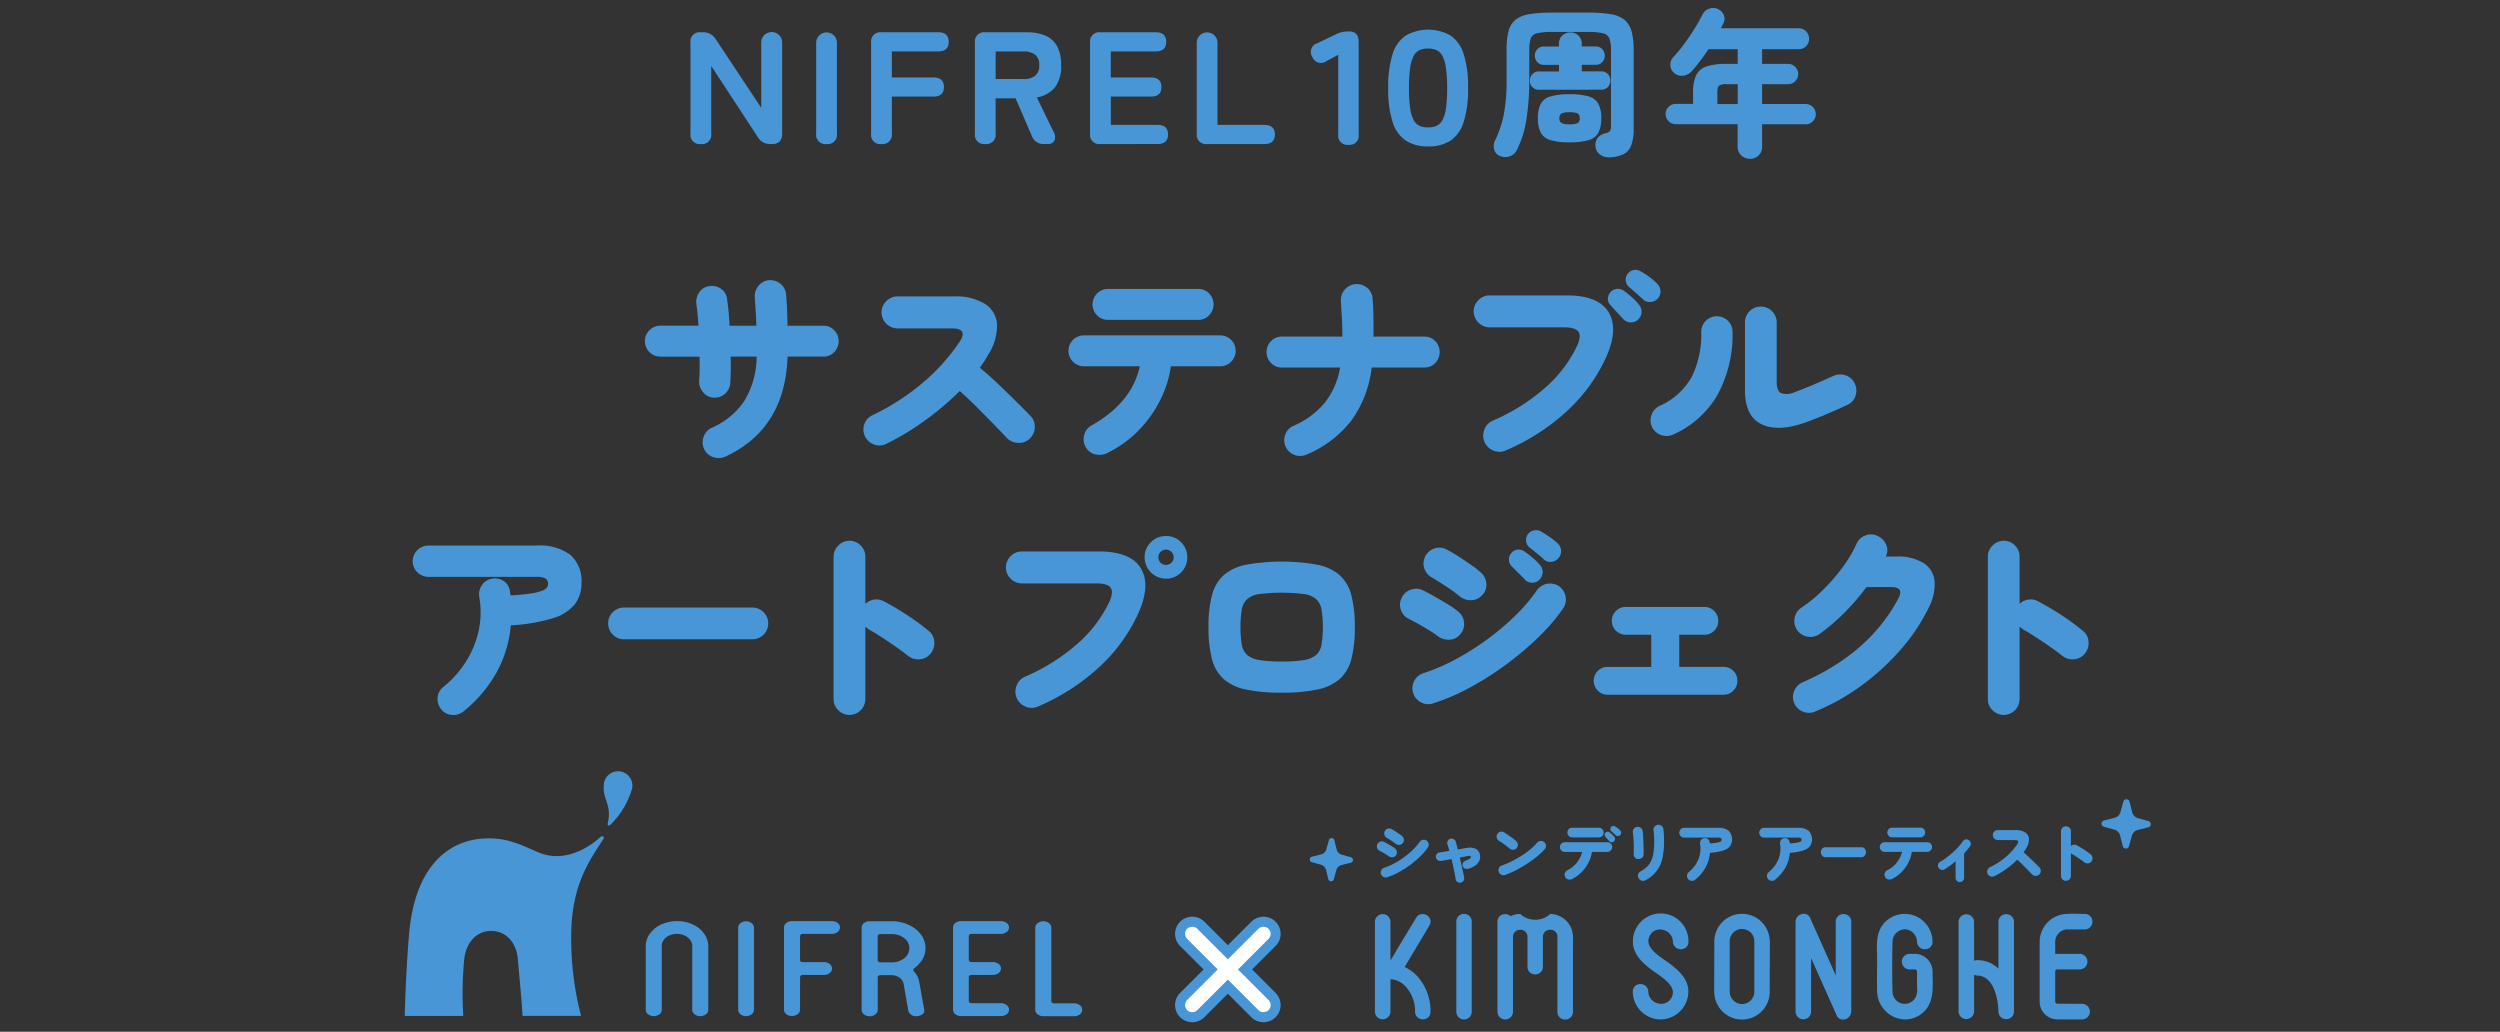 <svg xmlns="http://www.w3.org/2000/svg" xmlns:xlink="http://www.w3.org/1999/xlink" width="315" height="130" viewBox="0 0 315 130"><rect x="0" y="0" width="315" height="130" fill="#333333" stroke="none"/><defs><clipPath id="a"><rect width="315" height="130" transform="translate(30 967)" fill="#fff" stroke="#707070" stroke-width="1"/></clipPath></defs><g transform="translate(-30 -967)" clip-path="url(#a)"><g transform="translate(51 16.692)"><g transform="translate(30 1047.495)"><path d="M14.245,134.261c-.174-2.037-1.432-3.543-3.367-3.543s-3.15,1.581-3.378,3.5a45.159,45.159,0,0,0-.125,7.207H0s.115-5.574.572-10.584c.74-8.087,4.87-11.938,10.308-11.782,2.212.063,3.572.715,5.86,1.721,3.019,1.326,6.01-.169,7.961-1.929.209-.18.481.015.334.271-1.76,2.726-3.868,5.612-4.052,11.524a38.734,38.734,0,0,0,1.233,10.778H14.84c-.125-2.275-.42-5.13-.595-7.167" transform="translate(0 -110.608)" fill="#4896d5"/><path d="M71.684,103.3c.517-2.272-.629-2.942-.514-4.607A1.805,1.805,0,1,1,74.731,99a10.485,10.485,0,0,1-2.664,4.471c-.191.215-.479.246-.383-.172" transform="translate(-46.096 -96.797)" fill="#4896d5"/><path d="M86.206,160.333V152.29a2.535,2.535,0,0,1,.174-.921,2.762,2.762,0,0,1,.5-.826,3.611,3.611,0,0,1,1.735-1.141,4.8,4.8,0,0,1,1.536-.248,4.515,4.515,0,0,1,2.2.535,3.229,3.229,0,0,1,1.406,1.373,2.615,2.615,0,0,1,.329,1.228v8.042a.7.7,0,0,1-.3.563,1.113,1.113,0,0,1-.708.235,1.132,1.132,0,0,1-.713-.235.694.694,0,0,1-.3-.563V152.29a1.211,1.211,0,0,0-.329-.845,1.834,1.834,0,0,0-.838-.558,2.4,2.4,0,0,0-.748-.128,2.513,2.513,0,0,0-1.087.256,1.609,1.609,0,0,0-.7.686.827.827,0,0,0-.11.287,1.659,1.659,0,0,0-.03.3v8.042a.7.7,0,0,1-.294.563,1.207,1.207,0,0,1-1.431,0,.7.7,0,0,1-.3-.563" transform="translate(-55.841 -130.28)" fill="#4896d5"/><path d="M119.27,160.347V150a.7.7,0,0,1,.293-.563,1.158,1.158,0,0,1,1.4,0,.7.7,0,0,1,.293.563v10.347a.716.716,0,0,1-.293.578,1.159,1.159,0,0,1-1.4,0,.716.716,0,0,1-.293-.578" transform="translate(-77.258 -130.31)" fill="#4896d5"/><path d="M135.657,160.3V149.953a.7.7,0,0,1,.294-.563,1.09,1.09,0,0,1,.7-.236h5.066a1.092,1.092,0,0,1,.7.236.7.7,0,0,1,.294.563.712.712,0,0,1-.294.566,1.074,1.074,0,0,1-.7.24H138.03a.381.381,0,0,0-.254.08.259.259,0,0,0-.095.207v2.992q0,.28.348.28H140.7a1.109,1.109,0,0,1,.707.235.7.7,0,0,1,0,1.145,1.1,1.1,0,0,1-.707.24H138.03a.378.378,0,0,0-.254.08.266.266,0,0,0-.095.215V160.3a.705.705,0,0,1-.306.578,1.14,1.14,0,0,1-.716.235,1.1,1.1,0,0,1-.707-.235.713.713,0,0,1-.3-.578" transform="translate(-87.873 -130.28)" fill="#4896d5"/><path d="M163.428,160.347V150a.709.709,0,0,1,.3-.567,1.111,1.111,0,0,1,.718-.231h2.782a4.869,4.869,0,0,1,2.364.574,3.756,3.756,0,0,1,1.556,1.484,3.466,3.466,0,0,1,.244.654,2.669,2.669,0,0,1,.085.67,2.769,2.769,0,0,1-.736,1.891,2.926,2.926,0,0,1-.677.638.315.315,0,0,0-.12.2.21.21,0,0,0,.058.2,2.622,2.622,0,0,1,.685,1.326l.13.727q.073.415.154.866l.154.867.122.686.07.394a.588.588,0,0,1,.01.108.534.534,0,0,1-.2.4,1.159,1.159,0,0,1-.672.269.418.418,0,0,1-.14.016,1.137,1.137,0,0,1-.656-.195.82.82,0,0,1-.356-.507q0-.016-.069-.415t-.166-.952q-.1-.553-.193-1.111l-.161-.921a1.216,1.216,0,0,0-.527-.766,1.746,1.746,0,0,0-1.024-.311H165.82a.423.423,0,0,0-.263.08.258.258,0,0,0-.1.216v4.069a.714.714,0,0,1-.3.578,1.1,1.1,0,0,1-.707.235,1.129,1.129,0,0,1-.726-.235.714.714,0,0,1-.3-.578m2.024-6.263a.246.246,0,0,0,.1.2.408.408,0,0,0,.264.084h1.413a2.516,2.516,0,0,0,1.234-.3,1.819,1.819,0,0,0,.815-.782,1.865,1.865,0,0,0,.169-.7,1.6,1.6,0,0,0-.368-1,2.242,2.242,0,0,0-.975-.638,2.731,2.731,0,0,0-.875-.144h-1.413a.424.424,0,0,0-.264.08.25.25,0,0,0-.1.208Z" transform="translate(-105.862 -130.311)" fill="#4896d5"/><path d="M196.124,160.3V149.953a.7.7,0,0,1,.294-.563,1.091,1.091,0,0,1,.7-.236h5.067a1.092,1.092,0,0,1,.7.236.7.7,0,0,1,.294.563.709.709,0,0,1-.295.566,1.08,1.08,0,0,1-.7.24h-3.707a.425.425,0,0,0-.265.08.248.248,0,0,0-.105.207v2.992a.238.238,0,0,0,.105.2.44.44,0,0,0,.265.076h2.679a1.116,1.116,0,0,1,.71.235.7.7,0,0,1,0,1.145,1.1,1.1,0,0,1-.71.24h-2.679a.423.423,0,0,0-.265.08.255.255,0,0,0-.105.215v2.984a.244.244,0,0,0,.105.2.412.412,0,0,0,.265.084h3.707a1.08,1.08,0,0,1,.7.24.7.7,0,0,1,0,1.144,1.092,1.092,0,0,1-.7.235h-5.067a1.091,1.091,0,0,1-.7-.235.715.715,0,0,1-.294-.578" transform="translate(-127.041 -130.28)" fill="#4896d5"/><path d="M225.536,160.347V150a.692.692,0,0,1,.309-.563,1.151,1.151,0,0,1,.718-.235,1.088,1.088,0,0,1,.7.235.7.7,0,0,1,.294.563v9.262a.246.246,0,0,0,.1.2.407.407,0,0,0,.264.084h2.531a1.078,1.078,0,0,1,.7.24.7.7,0,0,1,0,1.145,1.091,1.091,0,0,1-.7.235h-3.9a1.152,1.152,0,0,1-.718-.235.7.7,0,0,1-.309-.578" transform="translate(-146.093 -130.31)" fill="#4896d5"/></g><g transform="translate(144.028 1051.016)"><path d="M340.661,120.731a3.685,3.685,0,0,0-.317-.215q-.2-.126-.427-.252t-.4-.216a.628.628,0,0,1,.085-1.154.606.606,0,0,1,.475.033q.187.089.459.244t.532.313a2.887,2.887,0,0,1,.4.28.613.613,0,0,1,.228.427.6.6,0,0,1-.146.459.559.559,0,0,1-.419.219.7.7,0,0,1-.467-.138m-.187,2.649a.586.586,0,0,1-.475-.04.618.618,0,0,1-.268-.845.609.609,0,0,1,.37-.309,7.546,7.546,0,0,0,1.255-.54,10.463,10.463,0,0,0,1.255-.793,10.052,10.052,0,0,0,1.113-.942,6.7,6.7,0,0,0,.837-.983.641.641,0,0,1,.869-.17.624.624,0,0,1,.264.4.6.6,0,0,1-.093.476,7.421,7.421,0,0,1-.967,1.129,12.483,12.483,0,0,1-1.284,1.085,12.028,12.028,0,0,1-1.438.914,8.306,8.306,0,0,1-1.438.617m1.04-4.225a2.909,2.909,0,0,0-.3-.236q-.2-.138-.415-.277t-.386-.235a.627.627,0,0,1,.15-1.146.614.614,0,0,1,.476.065q.186.1.447.264t.508.341a3.673,3.673,0,0,1,.386.3.628.628,0,0,1,.2.439.571.571,0,0,1-.175.447.588.588,0,0,1-.431.191.689.689,0,0,1-.455-.159" transform="translate(-330.719 -113.559)" fill="#4896d5"/><path d="M363.435,126.4a.567.567,0,0,1-.418-.081.476.476,0,0,1-.223-.349q-.041-.292-.122-.7t-.183-.882q-.1-.471-.215-.951-.431.081-.788.142t-.561.085a.535.535,0,0,1-.406-.1.511.511,0,0,1-.211-.358.516.516,0,0,1,.1-.4.534.534,0,0,1,.362-.207q.187-.024.512-.077L362,122.4c-.038-.157-.079-.306-.122-.447s-.084-.271-.122-.39a.5.5,0,0,1,.04-.422.518.518,0,0,1,.333-.26.526.526,0,0,1,.422.049.519.519,0,0,1,.26.333q.056.195.122.439l.138.52.614-.106q.288-.049.516-.081a1.807,1.807,0,0,1,1.1.1,1,1,0,0,1,.545.715,1.282,1.282,0,0,1-.037.707,1.411,1.411,0,0,1-.463.634,2.679,2.679,0,0,1-.963.463.6.6,0,0,1-.418-.02.506.506,0,0,1-.28-.3.517.517,0,0,1,.024-.41.551.551,0,0,1,.317-.28,2.464,2.464,0,0,0,.557-.256.246.246,0,0,0,.118-.231q-.024-.163-.26-.122l-.516.093q-.289.053-.614.118.114.471.219.947t.195.877q.09.4.138.687a.542.542,0,0,1-.085.414.519.519,0,0,1-.353.228" transform="translate(-344.409 -115.902)" fill="#4896d5"/><path d="M383.688,120.507q-.325-.268-.69-.541a7.13,7.13,0,0,0-.675-.451.59.59,0,0,1-.284-.386.614.614,0,0,1,.073-.467.6.6,0,0,1,.386-.293.565.565,0,0,1,.467.073q.244.155.524.345t.536.386q.256.195.435.349a.661.661,0,0,1,.236.414.581.581,0,0,1-.122.463.608.608,0,0,1-.418.24.575.575,0,0,1-.467-.134m-.577,3.307a.612.612,0,0,1-.483-.02.6.6,0,0,1-.329-.353.624.624,0,0,1,.02-.488.575.575,0,0,1,.354-.325,10.137,10.137,0,0,0,1.288-.553,14.322,14.322,0,0,0,1.26-.723,10.658,10.658,0,0,0,1.1-.8,6.439,6.439,0,0,0,.808-.8.574.574,0,0,1,.419-.223.631.631,0,0,1,.459.142.544.544,0,0,1,.231.415.636.636,0,0,1-.142.463,6.793,6.793,0,0,1-.9.877,13.964,13.964,0,0,1-1.239.914,16.337,16.337,0,0,1-1.418.837,11.774,11.774,0,0,1-1.426.638" transform="translate(-358.479 -114.278)" fill="#4896d5"/><path d="M406.2,123a.706.706,0,0,1-.476.061.578.578,0,0,1-.386-.28.62.62,0,0,1-.065-.479.6.6,0,0,1,.293-.382,3.559,3.559,0,0,0,1.9-2.332h-2.2a.609.609,0,0,1,0-1.219h5.371a.609.609,0,0,1,0,1.219h-1.942a4.257,4.257,0,0,1-.43,1.345,4.842,4.842,0,0,1-.857,1.191A4.461,4.461,0,0,1,406.2,123m.008-5.241a.574.574,0,0,1-.427-.179.619.619,0,0,1,0-.862.575.575,0,0,1,.427-.179h3.356a.585.585,0,0,1,.435.179.618.618,0,0,1,0,.862.584.584,0,0,1-.435.179Zm5.257.512a.4.4,0,0,1-.293.1.384.384,0,0,1-.292-.134q-.081-.089-.24-.272l-.272-.313a.315.315,0,0,1-.073-.24.393.393,0,0,1,.122-.264.4.4,0,0,1,.244-.1.358.358,0,0,1,.26.077,2.876,2.876,0,0,1,.309.26,2.716,2.716,0,0,1,.276.3.421.421,0,0,1,.1.293.435.435,0,0,1-.138.292m.211-.788q-.081-.089-.264-.252t-.305-.277a.387.387,0,0,1-.093-.236.379.379,0,0,1,.093-.276.361.361,0,0,1,.232-.126.391.391,0,0,1,.264.052,2.7,2.7,0,0,1,.333.228,2.78,2.78,0,0,1,.309.277.439.439,0,0,1,.122.284.429.429,0,0,1-.106.3.412.412,0,0,1-.585.024" transform="translate(-373.139 -112.956)" fill="#4896d5"/><path d="M431.413,120.227a.56.56,0,0,1-.418-.211.641.641,0,0,1-.134-.479c.01-.147.016-.33.016-.553s-.006-.46-.016-.715-.024-.5-.04-.748-.038-.458-.065-.642a.6.6,0,0,1,.138-.484.617.617,0,0,1,.422-.223.643.643,0,0,1,.455.138.6.6,0,0,1,.228.414q.024.236.049.617t.04.817q.016.435.024.837t-.008.678a.508.508,0,0,1-.219.414.7.7,0,0,1-.472.138m.935,2.673a.592.592,0,0,1-.483.053.612.612,0,0,1-.378-.305.634.634,0,0,1-.065-.483.566.566,0,0,1,.293-.37,3.782,3.782,0,0,0,.821-.593,2.494,2.494,0,0,0,.532-.764,3.9,3.9,0,0,0,.288-1.04,9.688,9.688,0,0,0,.09-1.414q0-.333-.024-.731t-.065-.65a.581.581,0,0,1,.138-.463.626.626,0,0,1,.882-.089.627.627,0,0,1,.231.422q.041.309.061.719t.02.792a10.012,10.012,0,0,1-.195,2.072,4,4,0,0,1-2.145,2.844" transform="translate(-390.044 -112.697)" fill="#4896d5"/><path d="M449.349,123.543a.617.617,0,0,1-.459.138.587.587,0,0,1-.418-.228.62.62,0,0,1-.138-.463.564.564,0,0,1,.227-.414,4.107,4.107,0,0,0,.87-.967,3.829,3.829,0,0,0,.512-1.211,3.439,3.439,0,0,0,.032-1.373.653.653,0,0,1,.106-.463.587.587,0,0,1,.39-.252.609.609,0,0,1,.471.093.544.544,0,0,1,.244.4c.005.027.009.054.012.081s.007.054.012.081q.5-.032.8-.077a2.065,2.065,0,0,0,.443-.105.414.414,0,0,0,.2-.13.259.259,0,0,0,.045-.142.248.248,0,0,0-.089-.2.622.622,0,0,0-.366-.073h-4.249a.623.623,0,0,1-.447-.179.608.608,0,0,1,0-.877.624.624,0,0,1,.447-.179h4.249a2.014,2.014,0,0,1,1.341.373,1.556,1.556,0,0,1,.167,1.942,1.752,1.752,0,0,1-.874.552,6.938,6.938,0,0,1-1.65.277,4.674,4.674,0,0,1-.581,1.893,5.258,5.258,0,0,1-1.288,1.5" transform="translate(-400.797 -113.405)" fill="#4896d5"/><path d="M477.952,123.543a.617.617,0,0,1-.459.138.587.587,0,0,1-.418-.228.623.623,0,0,1-.138-.463.566.566,0,0,1,.228-.414,4.106,4.106,0,0,0,.87-.967,3.826,3.826,0,0,0,.512-1.211,3.438,3.438,0,0,0,.032-1.373.653.653,0,0,1,.106-.463.586.586,0,0,1,.39-.252.609.609,0,0,1,.471.093.544.544,0,0,1,.244.4c.005.027.01.054.012.081s.007.054.012.081q.5-.032.8-.077a2.064,2.064,0,0,0,.443-.105.411.411,0,0,0,.195-.13.257.257,0,0,0,.045-.142.248.248,0,0,0-.09-.2.622.622,0,0,0-.366-.073h-4.249a.623.623,0,0,1-.447-.179.608.608,0,0,1,0-.877.624.624,0,0,1,.447-.179h4.249a2.014,2.014,0,0,1,1.341.373,1.556,1.556,0,0,1,.167,1.942,1.754,1.754,0,0,1-.874.552,6.938,6.938,0,0,1-1.65.277,4.674,4.674,0,0,1-.581,1.893,5.258,5.258,0,0,1-1.288,1.5" transform="translate(-419.324 -113.405)" fill="#4896d5"/><path d="M498.588,125.2a.511.511,0,0,1-.4-.187.673.673,0,0,1,0-.882.516.516,0,0,1,.4-.183h4.556a.518.518,0,0,1,.4.183.673.673,0,0,1,0,.882.513.513,0,0,1-.4.187Z" transform="translate(-433.622 -117.903)" fill="#4896d5"/><path d="M520.634,123.414a.7.7,0,0,1-.476.061.578.578,0,0,1-.386-.28.619.619,0,0,1-.065-.479.6.6,0,0,1,.293-.382A3.56,3.56,0,0,0,521.9,120h-2.2a.609.609,0,0,1,0-1.219h5.371a.609.609,0,0,1,0,1.219h-1.942a4.308,4.308,0,0,1-.427,1.345,4.746,4.746,0,0,1-.853,1.19,4.42,4.42,0,0,1-1.215.877m.016-5.241a.609.609,0,0,1,0-1.219h3.559a.574.574,0,0,1,.427.179.618.618,0,0,1,0,.862.574.574,0,0,1-.427.179Z" transform="translate(-447.267 -113.375)" fill="#4896d5"/><path d="M542.667,126.512a.522.522,0,0,1-.378-.155.5.5,0,0,1-.159-.373V123.9q-.341.285-.691.541t-.69.467a.544.544,0,0,1-.756-.187.536.536,0,0,1-.069-.422.479.479,0,0,1,.256-.333,7.17,7.17,0,0,0,.8-.528q.41-.309.8-.658a9.253,9.253,0,0,0,.715-.711,5.911,5.911,0,0,0,.545-.695.549.549,0,0,1,.357-.231.505.505,0,0,1,.414.093.549.549,0,0,1,.138.764q-.146.211-.337.439t-.41.463v3.08a.5.5,0,0,1-.158.373.521.521,0,0,1-.378.155" transform="translate(-460.753 -116.082)" fill="#4896d5"/><path d="M558.4,123.6a.593.593,0,0,1-.475.029.626.626,0,0,1-.069-1.158,9.121,9.121,0,0,0,2-1.292,7.792,7.792,0,0,0,1.43-1.592q.187-.276.1-.406t-.394-.13h-2.153a.638.638,0,0,1-.626-.626.61.61,0,0,1,.187-.447.6.6,0,0,1,.439-.187h2.218a2.189,2.189,0,0,1,1.239.3,1.03,1.03,0,0,1,.471.816,2.145,2.145,0,0,1-.354,1.194,2.8,2.8,0,0,1-.15.248l-.175.256q.366.3.731.65t.695.675q.329.325.565.569a.588.588,0,0,1,.175.443.627.627,0,0,1-.191.451.591.591,0,0,1-.447.175.646.646,0,0,1-.455-.183q-.22-.235-.532-.557t-.658-.666q-.345-.346-.678-.638a11.308,11.308,0,0,1-1.378,1.166,10.138,10.138,0,0,1-1.515.914" transform="translate(-472.145 -113.913)" fill="#4896d5"/><path d="M584.535,123.337a.607.607,0,0,1-.439-.183.6.6,0,0,1-.187-.443V117.1a.609.609,0,0,1,.187-.447.613.613,0,0,1,.882,0,.617.617,0,0,1,.183.447v1.853a.623.623,0,0,1,.349-.167.6.6,0,0,1,.382.069q.48.252.934.552a9.815,9.815,0,0,1,.829.609.583.583,0,0,1,.223.427.642.642,0,0,1-.142.467.594.594,0,0,1-.427.228.629.629,0,0,1-.467-.138q-.228-.179-.508-.374t-.548-.37q-.268-.174-.479-.288l-.07-.053-.077-.061v2.852a.624.624,0,0,1-.625.626" transform="translate(-489.254 -113.061)" fill="#4896d5"/><path d="M601.478,113a.406.406,0,0,1-.389-.309l-.329-1.321a1.045,1.045,0,0,0-.734-.755l-1.311-.365a.407.407,0,0,1,.01-.787l1.321-.329a1.047,1.047,0,0,0,.755-.734l.364-1.312a.407.407,0,0,1,.787.011l.328,1.321a1.045,1.045,0,0,0,.734.755l1.312.364a.407.407,0,0,1-.011.787l-1.321.328a1.045,1.045,0,0,0-.754.734l-.365,1.312a.406.406,0,0,1-.4.3" transform="translate(-498.652 -106.791)" fill="#4896d5"/><path d="M317.871,126.125a.356.356,0,0,1-.341-.272l-.288-1.159a.918.918,0,0,0-.644-.662l-1.15-.32a.357.357,0,0,1,.009-.691l1.159-.288a.92.92,0,0,0,.663-.644l.319-1.151a.357.357,0,0,1,.69.01l.288,1.159a.917.917,0,0,0,.644.662l1.151.32a.357.357,0,0,1-.009.69l-1.159.288a.917.917,0,0,0-.662.644l-.32,1.151a.356.356,0,0,1-.349.261" transform="translate(-315.186 -115.786)" fill="#4896d5"/></g><g transform="translate(152.239 1065.437)"><path d="M345.363,148.073a.9.9,0,0,0,.046-.926,1.037,1.037,0,0,0-.879-.531.927.927,0,0,0-.831.468c-.906,1.489-2.062,3.4-3.24,5.39v-4.9a.98.98,0,0,0-1.959,0v11.357a.98.98,0,0,0,1.959,0v-4.112a.943.943,0,0,0,.272.039h0a2.7,2.7,0,0,1,1.676.938,4.576,4.576,0,0,1,1.154,3.137.921.921,0,0,0,.467.823,1.035,1.035,0,0,0,.51.133,1.02,1.02,0,0,0,.523-.141.907.907,0,0,0,.442-.821,6.543,6.543,0,0,0-1.695-4.513,5.377,5.377,0,0,0-1.56-1.127c.483-.812.971-1.628,1.46-2.443.557-.928,1.113-1.857,1.656-2.774" transform="translate(-338.499 -146.577)" fill="#4896d5"/><path d="M368.592,146.578a.945.945,0,0,0-.971.958V158.91a.971.971,0,0,0,1.942,0V147.536a.945.945,0,0,0-.971-.958" transform="translate(-357.363 -146.552)" fill="#4896d5"/><path d="M388.977,146.589a2.8,2.8,0,0,1-3.774,0,2.788,2.788,0,0,0-1.223.273,1.025,1.025,0,0,0-.881-.233.93.93,0,0,0-.771.931v11.375a.98.98,0,0,0,1.959,0v-9.459a.873.873,0,0,1,.9-.893h.005a.882.882,0,0,1,.922.882v3.792a.918.918,0,0,0,.317.713,1.006,1.006,0,0,0,.654.232.937.937,0,0,0,.971-.945v-3.777a.886.886,0,0,1,.923-.9h.006a.87.87,0,0,1,.9.882v9.47a.931.931,0,0,0,.319.721,1.01,1.01,0,0,0,.66.237.95.95,0,0,0,.98-.958v-9.583a2.915,2.915,0,0,0-2.874-2.762" transform="translate(-366.889 -146.559)" fill="#4896d5"/><path d="M434.461,148.554a1.574,1.574,0,0,1,1.333,1.5.935.935,0,0,0,.486.824,1.054,1.054,0,0,0,1.036-.017.91.91,0,0,0,.435-.824,3.5,3.5,0,0,0-7-.086c-.054,1.72,1.31,2.917,2.793,3.955l.176.123c1.3.9,2.421,1.8,1.964,2.918a1.451,1.451,0,0,1-1.668.9,1.567,1.567,0,0,1-1.324-1.5.97.97,0,0,0-1.015-.95.926.926,0,0,0-.944.968,3.534,3.534,0,0,0,3.508,3.483h.032a3.529,3.529,0,0,0,3.463-3.413c.054-1.7-1.31-2.9-2.793-3.938l-.176-.122c-1.3-.9-2.421-1.8-1.964-2.92a1.444,1.444,0,0,1,1.659-.911" transform="translate(-398.243 -146.528)" fill="#4896d5"/><path d="M466.852,149.911a3.491,3.491,0,0,0-6.978.007l-.021,6.445a.417.417,0,0,0,.02.125,3.492,3.492,0,0,0,6.98,0l.02-6.438-.012-.118Zm-3.489,8a1.575,1.575,0,0,1-1.551-1.551v-6.3a1.551,1.551,0,1,1,3.1-.006v6.3a1.578,1.578,0,0,1-1.551,1.563" transform="translate(-417.107 -146.528)" fill="#4896d5"/><path d="M495.014,146.572a.95.95,0,0,0-.98.958V154.3l-.962-2.159c-.545-1.222-1.09-2.445-1.657-3.714-.2-.447-.4-.9-.6-1.363a.862.862,0,0,0-1.008-.5,1.022,1.022,0,0,0-.835.964v11.357a.98.98,0,0,0,1.959,0v-6.767l.962,2.159q.817,1.833,1.638,3.671l.617,1.388a.855.855,0,0,0,.8.532,1.048,1.048,0,0,0,1.041-.982V147.531a.95.95,0,0,0-.98-.958" transform="translate(-435.97 -146.53)" fill="#4896d5"/><path d="M525.089,153.843a2.243,2.243,0,0,0-2.241-2.241h-.618a.98.98,0,1,0,0,1.959h.618a.278.278,0,0,1,.281.281v1.527c0,.121,0,.247.008.374a2.879,2.879,0,0,1-.12,1.195,1.553,1.553,0,0,1-1.9.892,1.573,1.573,0,0,1-1.075-1.491c-.051-2.072-.051-4.173,0-6.24a1.6,1.6,0,0,1,1.311-1.568,1.494,1.494,0,0,1,1.191.337,1.647,1.647,0,0,1,.584,1.216.974.974,0,0,0,1.038.936.918.918,0,0,0,.92-.961,3.553,3.553,0,0,0-2.176-3.234,3.517,3.517,0,0,0-3.856.823c-1.031,1.1-1,2.542-.964,3.818.005.222.011.443.011.661,0,.469,0,.936-.007,1.4-.007.918-.015,1.867.008,2.809a3.63,3.63,0,0,0,1.951,3.129,3.4,3.4,0,0,0,1.585.4,3.349,3.349,0,0,0,1.848-.561c1.7-1.115,1.656-3.018,1.614-4.7-.006-.258-.013-.514-.013-.763" transform="translate(-454.825 -146.546)" fill="#4896d5"/><path d="M553.27,146.675a.95.95,0,0,0-.98.958v5.9a3.786,3.786,0,0,0-2.624-1.071.974.974,0,0,0-.443.091v-4.919a.98.98,0,0,0-1.959,0v11.306a.98.98,0,0,0,1.959,0v-4.633a.965.965,0,0,0,.428.1h0c2.015.045,2.607,2.874,2.639,4.54a.953.953,0,0,0,.988.95.943.943,0,0,0,.971-.954V147.633a.95.95,0,0,0-.98-.958" transform="translate(-473.729 -146.615)" fill="#4896d5"/><path d="M579.917,148.477h2.059a.936.936,0,0,0,.72-.315,1,1,0,0,0,.238-.656.945.945,0,0,0-.958-.971c-.266,0-.533-.007-.8-.015a14.792,14.792,0,0,0-1.648.016,3.53,3.53,0,0,0-3.241,3.492v7.549a2.234,2.234,0,0,0,2.223,2.241h3.157a.98.98,0,0,0,0-1.959l-3.139-.017a.267.267,0,0,1-.281-.264V153.8a.269.269,0,0,1,.281-.281h2.831a.98.98,0,0,0,0-1.959h-2.831a2.467,2.467,0,0,0-.282.016v-1.539a1.581,1.581,0,0,1,1.671-1.562" transform="translate(-492.529 -146.505)" fill="#4896d5"/></g><g transform="translate(127.06 1065.811)"><path d="M284.923,149.806a1.532,1.532,0,0,0-2.167,0l-3.4,3.4-3.4-3.4a1.533,1.533,0,1,0-2.168,2.167l3.4,3.4-3.4,3.4a1.533,1.533,0,1,0,2.168,2.167l3.4-3.4,3.4,3.4a1.532,1.532,0,1,0,2.167-2.167l-3.4-3.4,3.4-3.4a1.532,1.532,0,0,0,0-2.167" transform="translate(-272.704 -148.726)" fill="#fff"/><path d="M282.68,160.866a2.149,2.149,0,0,1-1.53-.634l-2.956-2.956-2.956,2.956a2.163,2.163,0,1,1-3.06-3.059l2.957-2.956-2.957-2.957a2.163,2.163,0,1,1,3.06-3.059l2.956,2.956,2.956-2.956a2.163,2.163,0,1,1,3.059,3.059l-2.956,2.956,2.956,2.956a2.163,2.163,0,0,1-1.529,3.693m-4.486-5.374,3.848,3.848a.923.923,0,0,0,1.275,0,.9.9,0,0,0,0-1.275l-3.848-3.849,3.848-3.849a.9.9,0,0,0,0-1.275h0a.922.922,0,0,0-1.275,0l-3.849,3.848-3.848-3.848a.923.923,0,0,0-1.276,0,.9.9,0,0,0,0,1.275l3.849,3.849-3.849,3.849a.9.9,0,0,0,0,1.275.923.923,0,0,0,1.276,0Z" transform="translate(-271.544 -147.567)" fill="#4896d5"/></g></g><g transform="translate(33.668 968)"><path d="M164.279,20.08a1.165,1.165,0,0,1-1.308-1.328V7.322a1.165,1.165,0,0,1,1.308-1.328h.282a1.824,1.824,0,0,1,1.59.865l5.735,8.653V7.322a1.318,1.318,0,1,1,2.635,0v11.43q0,1.328-1.247,1.328h-.221a1.762,1.762,0,0,1-1.59-.865l-5.876-8.975v8.512a1.165,1.165,0,0,1-1.308,1.328" transform="translate(-79.639 -2.929)" fill="#4896d5"/><path d="M195.25,20.08a1.165,1.165,0,0,1-1.308-1.328V7.322a1.308,1.308,0,1,1,2.616,0v11.43a1.165,1.165,0,0,1-1.308,1.328" transform="translate(-94.773 -2.929)" fill="#4896d5"/><path d="M208.787,20.08a1.165,1.165,0,0,1-1.308-1.328V7.322a1.174,1.174,0,0,1,1.328-1.328h7.123q1.328,0,1.328,1.208T215.93,8.409h-5.835v3.28h5.232q1.328,0,1.328,1.207T215.327,14.1h-5.232v4.649a1.165,1.165,0,0,1-1.308,1.328" transform="translate(-101.388 -2.929)" fill="#4896d5"/><path d="M234.367,20.081a1.165,1.165,0,0,1-1.308-1.328V7.323a1.174,1.174,0,0,1,1.328-1.328h5.192a6.019,6.019,0,0,1,2.3.4,3.062,3.062,0,0,1,1.509,1.307,4.793,4.793,0,0,1,.533,2.435,4.294,4.294,0,0,1-.815,2.848,3.715,3.715,0,0,1-2.244,1.217l2.092,4.306a1.276,1.276,0,0,1,.131,1.127.87.87,0,0,1-.875.443h-.423a1.566,1.566,0,0,1-1.549-1.006l-2.052-4.749h-2.515v4.427a1.165,1.165,0,0,1-1.308,1.328m1.308-8.19h3.542a2.286,2.286,0,0,0,1.429-.4,1.6,1.6,0,0,0,.523-1.348,1.574,1.574,0,0,0-.523-1.328,2.292,2.292,0,0,0-1.429-.4h-3.542Z" transform="translate(-113.889 -2.93)" fill="#4896d5"/><path d="M262.76,20.08a1.174,1.174,0,0,1-1.328-1.328V7.322a1.174,1.174,0,0,1,1.328-1.328H269.7q1.328,0,1.328,1.208T269.7,8.409h-5.654v3.28h5.05q1.329,0,1.328,1.207T269.1,14.1h-5.05v3.561h5.876q1.328,0,1.328,1.208t-1.328,1.207Z" transform="translate(-127.754 -2.929)" fill="#4896d5"/><path d="M289.049,20.08a1.174,1.174,0,0,1-1.328-1.328V7.322a1.308,1.308,0,1,1,2.616,0V17.665h5.9q1.328,0,1.328,1.208t-1.328,1.207Z" transform="translate(-140.6 -2.929)" fill="#4896d5"/><path d="M320.578,20.085a1.156,1.156,0,0,1-1.287-1.328V8.736l-1.489.8a1.146,1.146,0,0,1-1.771-.523,1.136,1.136,0,0,1,.624-1.731l2.354-1.126a3.192,3.192,0,0,1,.815-.292,4.5,4.5,0,0,1,.835-.071q1.207,0,1.207,1.328V18.757a1.156,1.156,0,0,1-1.288,1.328" transform="translate(-154.341 -2.833)" fill="#4896d5"/><path d="M339.935,20.074a5.087,5.087,0,0,1-2.777-.714,4.309,4.309,0,0,1-1.691-2.334,13.414,13.414,0,0,1-.563-4.3,13.479,13.479,0,0,1,.563-4.326,4.308,4.308,0,0,1,1.691-2.324,5.774,5.774,0,0,1,5.564,0A4.327,4.327,0,0,1,344.4,8.4a13.465,13.465,0,0,1,.563,4.326,13.4,13.4,0,0,1-.563,4.3,4.328,4.328,0,0,1-1.68,2.334,5.079,5.079,0,0,1-2.787.714m0-2.395a2.637,2.637,0,0,0,1.036-.191,1.6,1.6,0,0,0,.755-.714,4.415,4.415,0,0,0,.453-1.5,17.285,17.285,0,0,0,.151-2.546,17.485,17.485,0,0,0-.151-2.555,4.554,4.554,0,0,0-.453-1.52,1.6,1.6,0,0,0-.755-.725,2.646,2.646,0,0,0-1.036-.191,2.7,2.7,0,0,0-1.056.191,1.6,1.6,0,0,0-.755.725,4.568,4.568,0,0,0-.452,1.52,17.474,17.474,0,0,0-.151,2.555,17.274,17.274,0,0,0,.151,2.546,4.429,4.429,0,0,0,.452,1.5,1.6,1.6,0,0,0,.755.714,2.694,2.694,0,0,0,1.056.191" transform="translate(-163.657 -2.622)" fill="#4896d5"/><path d="M375.551,19.385a1.9,1.9,0,0,1-1.247-.332,1.363,1.363,0,0,1-.584-1.036,1.438,1.438,0,0,1,.3-1.117,1.794,1.794,0,0,1,.986-.553.957.957,0,0,0,.533-.272,1.2,1.2,0,0,0,.13-.674V5.984a4.664,4.664,0,0,0-.191-1.549,1.113,1.113,0,0,0-.8-.674,7.733,7.733,0,0,0-1.9-.171h-4.548a7.723,7.723,0,0,0-1.9.171,1.054,1.054,0,0,0-.785.674,5.176,5.176,0,0,0-.171,1.549v3.8a30.958,30.958,0,0,1-.353,4.759,12.909,12.909,0,0,1-1.237,3.974,1.515,1.515,0,0,1-.926.755,1.619,1.619,0,0,1-1.167-.051,1.177,1.177,0,0,1-.734-.8,1.519,1.519,0,0,1,.091-1.126A13.074,13.074,0,0,0,362.159,14a21.85,21.85,0,0,0,.352-4.215V5.943a9.976,9.976,0,0,1,.242-2.425,2.673,2.673,0,0,1,.865-1.449,3.752,3.752,0,0,1,1.741-.715,16.912,16.912,0,0,1,2.887-.2h4.527a16.954,16.954,0,0,1,2.878.2,3.646,3.646,0,0,1,1.751.735,2.845,2.845,0,0,1,.875,1.469,9.589,9.589,0,0,1,.252,2.425v9.759a5.814,5.814,0,0,1-.322,2.163,2.017,2.017,0,0,1-.986,1.1,4.436,4.436,0,0,1-1.671.382m-8.935-8.512a1.1,1.1,0,0,1-.855-.343,1.179,1.179,0,0,1-.312-.825,1.156,1.156,0,0,1,.312-.8,1.1,1.1,0,0,1,.855-.342h2.5V7.734H367.24a1.1,1.1,0,0,1-.855-.343,1.153,1.153,0,0,1-.312-.8,1.181,1.181,0,0,1,.312-.825,1.1,1.1,0,0,1,.855-.342h1.871V5.1a1.369,1.369,0,0,1,.423-1.056,1.451,1.451,0,0,1,1.026-.393,1.425,1.425,0,0,1,1.006.393,1.369,1.369,0,0,1,.423,1.056V5.42h1.73a1.1,1.1,0,0,1,.855.342,1.181,1.181,0,0,1,.312.825,1.153,1.153,0,0,1-.312.8,1.1,1.1,0,0,1-.855.343h-1.73v.825h2.434a1.1,1.1,0,0,1,.855.342,1.158,1.158,0,0,1,.312.8,1.181,1.181,0,0,1-.312.825,1.1,1.1,0,0,1-.855.343Zm3.844,6.62a8.44,8.44,0,0,1-2.4-.272,2.008,2.008,0,0,1-1.237-.936,3.8,3.8,0,0,1-.362-1.811,3.851,3.851,0,0,1,.362-1.831,2,2,0,0,1,1.237-.936,8.44,8.44,0,0,1,2.4-.272,8.329,8.329,0,0,1,2.395.272,2,2,0,0,1,1.227.936,3.851,3.851,0,0,1,.363,1.831,3.8,3.8,0,0,1-.363,1.811,2.006,2.006,0,0,1-1.227.936,8.329,8.329,0,0,1-2.395.272m0-2.274a2.247,2.247,0,0,0,1.016-.151.636.636,0,0,0,.252-.594.659.659,0,0,0-.252-.614,2.247,2.247,0,0,0-1.016-.151,2.319,2.319,0,0,0-1.026.151.648.648,0,0,0-.262.614.626.626,0,0,0,.262.594,2.319,2.319,0,0,0,1.026.151" transform="translate(-176.353 -0.564)" fill="#4896d5"/><path d="M413.887,19a1.548,1.548,0,0,1-1.1-.423,1.467,1.467,0,0,1-.453-1.126v-2.8h-7.788a1.3,1.3,0,0,1-1.288-1.288,1.206,1.206,0,0,1,.382-.9,1.255,1.255,0,0,1,.906-.372h2.173V10.651A5.1,5.1,0,0,1,407.1,8.5a2.165,2.165,0,0,1,1.288-1.117,7.828,7.828,0,0,1,2.566-.332h1.388V5.2h-3.683q-.5.765-1.046,1.479t-1.067,1.3a1.711,1.711,0,0,1-1.076.563,1.387,1.387,0,0,1-1.137-.362,1.309,1.309,0,0,1-.483-.976,1.454,1.454,0,0,1,.422-1.056,17.03,17.03,0,0,0,1.379-1.68q.694-.956,1.3-1.932t.966-1.72a1.423,1.423,0,0,1,.855-.725,1.351,1.351,0,0,1,1.1.061,1.438,1.438,0,0,1,.725.764,1.2,1.2,0,0,1-.06,1.026,3.206,3.206,0,0,0-.151.3c-.047.107-.1.214-.151.322h9.8a1.244,1.244,0,0,1,.926.393,1.3,1.3,0,0,1,.382.936A1.306,1.306,0,0,1,420.025,5.2h-4.608V7.05h3.28a1.206,1.206,0,0,1,.9.382,1.255,1.255,0,0,1,.372.906A1.271,1.271,0,0,1,418.7,9.605h-3.28v2.5h5.494a1.272,1.272,0,0,1,1.268,1.268,1.253,1.253,0,0,1-.373.906,1.2,1.2,0,0,1-.895.382h-5.494v2.8a1.484,1.484,0,0,1-.443,1.126,1.512,1.512,0,0,1-1.087.423m-4.1-6.9h2.556v-2.5H410.95a1.641,1.641,0,0,0-.956.181q-.211.181-.211.865Z" transform="translate(-197.062 0)" fill="#4896d5"/></g><g transform="translate(-23.693 2)"><g transform="translate(134.952 999.008)"><path d="M28.552,75.047a2,2,0,0,1-1.532.065,1.933,1.933,0,0,1-1.142-1.026,1.992,1.992,0,0,1-.052-1.546,1.893,1.893,0,0,1,1.039-1.13A9.434,9.434,0,0,0,30.968,68,10.829,10.829,0,0,0,32.5,62.452H29.228q.026.91.013,1.753t-.065,1.545a1.956,1.956,0,0,1-2.078,1.87,1.813,1.813,0,0,1-1.35-.688,2.1,2.1,0,0,1-.493-1.441q.051-.624.064-1.4t-.013-1.637H20.372a1.948,1.948,0,0,1,0-3.9h4.8q-.052-.778-.117-1.48t-.143-1.22a2.093,2.093,0,0,1,.35-1.493,1.815,1.815,0,0,1,1.259-.792,1.966,1.966,0,0,1,1.493.337,1.792,1.792,0,0,1,.767,1.3q.1.7.181,1.558t.13,1.792h3.376q-.027-.986-.091-1.922T32.267,55a2.04,2.04,0,0,1,.467-1.468,1.887,1.887,0,0,1,1.324-.714,2.014,2.014,0,0,1,1.467.48,1.859,1.859,0,0,1,.688,1.363q.079.754.117,1.779t.065,2.116h4.519a1.834,1.834,0,0,1,1.363.572,1.975,1.975,0,0,1,0,2.753,1.835,1.835,0,0,1-1.363.571H36.4q-.312,9.116-7.843,12.6" transform="translate(-18.424 -51.525)" fill="#4896d5"/><path d="M63.022,74.5a1.894,1.894,0,0,1-1.519.091,2,2,0,0,1-.221-3.7,29.16,29.16,0,0,0,6.389-4.129,24.882,24.882,0,0,0,4.571-5.091q.6-.882.325-1.3t-1.26-.415H64.425a2.04,2.04,0,0,1-2-2,1.95,1.95,0,0,1,.6-1.429,1.921,1.921,0,0,1,1.4-.6h7.09a6.989,6.989,0,0,1,3.96.948,3.3,3.3,0,0,1,1.507,2.61,6.859,6.859,0,0,1-1.13,3.817,9.044,9.044,0,0,1-.48.793q-.273.4-.558.818,1.168.961,2.337,2.078t2.22,2.155q1.052,1.039,1.806,1.818a1.88,1.88,0,0,1,.558,1.416,2.012,2.012,0,0,1-.61,1.441,1.894,1.894,0,0,1-1.428.558,2.07,2.07,0,0,1-1.454-.585q-.7-.752-1.7-1.779t-2.1-2.13q-1.1-1.1-2.168-2.039a36.035,36.035,0,0,1-4.4,3.727A32.493,32.493,0,0,1,63.022,74.5" transform="translate(-32.611 -52.585)" fill="#4896d5"/><path d="M104.231,75.158a2.253,2.253,0,0,1-1.519.195,1.848,1.848,0,0,1-1.233-.9,1.981,1.981,0,0,1-.208-1.532,1.9,1.9,0,0,1,.934-1.22q5.091-2.883,6.077-7.454h-7.037a1.948,1.948,0,0,1,0-3.9h17.166a1.948,1.948,0,0,1,0,3.9H112.2a13.82,13.82,0,0,1-1.363,4.3,15.2,15.2,0,0,1-2.727,3.805,14.15,14.15,0,0,1-3.883,2.8m.052-16.751a1.948,1.948,0,0,1,0-3.9h11.375a1.836,1.836,0,0,1,1.363.571,1.975,1.975,0,0,1,0,2.753,1.834,1.834,0,0,1-1.363.571Z" transform="translate(-45.927 -52.103)" fill="#4896d5"/><path d="M142.18,75.044a2.013,2.013,0,0,1-2.649-.961,2,2,0,0,1-.065-1.532,1.846,1.846,0,0,1,1.026-1.117,10.658,10.658,0,0,0,3.948-2.9,9.877,9.877,0,0,0,1.947-4.454h-7.35a1.832,1.832,0,0,1-1.363-.572,1.975,1.975,0,0,1,0-2.753,1.834,1.834,0,0,1,1.363-.572h7.635q0-1.142-.065-2.311t-.117-2.052a2.051,2.051,0,0,1,.416-1.48,2.018,2.018,0,0,1,2.792-.377,1.924,1.924,0,0,1,.766,1.337q.1,1.039.117,2.337t.013,2.545h6.389a1.866,1.866,0,0,1,1.39.572,1.975,1.975,0,0,1,0,2.753,1.863,1.863,0,0,1-1.39.572h-6.622a14.192,14.192,0,0,1-2.531,6.649,13.906,13.906,0,0,1-5.649,4.311" transform="translate(-58.789 -51.782)" fill="#4896d5"/><path d="M180.717,73.606a1.919,1.919,0,0,1-1.546.026A2.02,2.02,0,0,1,178,71.009a1.928,1.928,0,0,1,1.051-1.143,24.976,24.976,0,0,0,6.661-4.194,16.276,16.276,0,0,0,3.987-5.259q.545-1.195.169-1.753t-1.779-.558h-9.427a2.042,2.042,0,0,1-2-2,1.949,1.949,0,0,1,.6-1.429,1.919,1.919,0,0,1,1.4-.6h9.713q3.947,0,5.246,2.052t-.156,5.48a21,21,0,0,1-4.817,6.83,26.9,26.9,0,0,1-7.934,5.168M197.39,57.114a1.317,1.317,0,0,1-1.87-.051q-.261-.286-.793-.857t-.9-.987a1.05,1.05,0,0,1-.246-.766,1.251,1.251,0,0,1,1.142-1.2,1.287,1.287,0,0,1,.844.221,12.221,12.221,0,0,1,1.013.818,7,7,0,0,1,.909.948,1.387,1.387,0,0,1,.325.935,1.341,1.341,0,0,1-.428.934m.623-2.519q-.286-.285-.87-.792t-1-.87a1.238,1.238,0,0,1,.7-2.052,1.258,1.258,0,0,1,.857.156,11.289,11.289,0,0,1,1.078.7,7.014,7.014,0,0,1,1,.857,1.4,1.4,0,0,1,.429.909,1.316,1.316,0,0,1-.325.96,1.3,1.3,0,0,1-.9.441,1.242,1.242,0,0,1-.974-.311" transform="translate(-72.238 -50.862)" fill="#4896d5"/><path d="M213.287,73.984a1.959,1.959,0,0,1-1.519.065,1.933,1.933,0,0,1-1.156-1.026,1.964,1.964,0,0,1-.052-1.532,1.9,1.9,0,0,1,1.013-1.117,8.576,8.576,0,0,0,4.064-3.688,12.1,12.1,0,0,0,1.182-5.609,1.95,1.95,0,0,1,.572-1.416,1.976,1.976,0,0,1,2.8,0,1.952,1.952,0,0,1,.572,1.416,15.879,15.879,0,0,1-1.948,8.012,12.183,12.183,0,0,1-5.531,4.895M230.48,72.27q-3.766,1.455-5.96.468T222.325,68.4V59.857a2,2,0,1,1,4,0v7.532q0,1.117.585,1.389a2.287,2.287,0,0,0,1.7-.143q.648-.234,1.48-.572t1.714-.727q.883-.389,1.636-.727a2.088,2.088,0,0,1,1.532-.091,1.934,1.934,0,0,1,1.169,1,2.041,2.041,0,0,1,.13,1.532,1.8,1.8,0,0,1-.987,1.168q-1.143.546-2.442,1.1t-2.363.948" transform="translate(-83.721 -53.241)" fill="#4896d5"/></g><g transform="translate(105.693 1033.135)"><path d="M264.99,75.5a1.968,1.968,0,0,1-1.468.441,1.877,1.877,0,0,1-1.337-.727,1.983,1.983,0,0,1-.442-1.48,1.8,1.8,0,0,1,.727-1.324,13.131,13.131,0,0,0,2.778-3.09,12.184,12.184,0,0,0,1.636-3.87,10.97,10.97,0,0,0,.1-4.388,2.082,2.082,0,0,1,.338-1.48,1.872,1.872,0,0,1,1.247-.805,1.952,1.952,0,0,1,1.506.3,1.742,1.742,0,0,1,.779,1.286c.017.087.03.174.039.259a2.628,2.628,0,0,0,.038.26q1.61-.1,2.546-.247a6.648,6.648,0,0,0,1.415-.337,1.334,1.334,0,0,0,.624-.416.829.829,0,0,0,.143-.454.792.792,0,0,0-.286-.649,2,2,0,0,0-1.169-.234H260.627a2,2,0,0,1-1.429-.571,1.946,1.946,0,0,1,0-2.805,2,2,0,0,1,1.429-.571h13.582a6.434,6.434,0,0,1,4.286,1.194,4.395,4.395,0,0,1,1.377,3.506,4.346,4.346,0,0,1-.845,2.7,5.6,5.6,0,0,1-2.792,1.766,22.141,22.141,0,0,1-5.272.883,14.947,14.947,0,0,1-1.857,6.051,16.8,16.8,0,0,1-4.116,4.8" transform="translate(-258.601 -53.993)" fill="#4896d5"/><path d="M297.907,70.436a1.907,1.907,0,0,1-1.415-.6,1.994,1.994,0,0,1,1.415-3.4h16.179a2,2,0,0,1,0,4Z" transform="translate(-271.288 -58.021)" fill="#4896d5"/><path d="M340.962,75.63a1.938,1.938,0,0,1-1.4-.585,1.9,1.9,0,0,1-.6-1.415V55.711a1.948,1.948,0,0,1,.6-1.429,1.96,1.96,0,0,1,2.818,0,1.975,1.975,0,0,1,.584,1.429v5.921a1.992,1.992,0,0,1,1.117-.533,1.93,1.93,0,0,1,1.22.221,34.6,34.6,0,0,1,2.987,1.766,30.9,30.9,0,0,1,2.649,1.948,1.857,1.857,0,0,1,.715,1.363,2.055,2.055,0,0,1-.455,1.493,1.9,1.9,0,0,1-1.363.727,2,2,0,0,1-1.493-.441q-.728-.57-1.623-1.194T344.961,65.8q-.856-.558-1.532-.923-.1-.077-.22-.168t-.247-.195v9.116a2,2,0,0,1-2,2" transform="translate(-285.93 -53.685)" fill="#4896d5"/></g><g transform="translate(180.436 1031.796)"><path d="M375.912,74.258a1.921,1.921,0,0,1-1.545.026,2.021,2.021,0,0,1-1.169-2.623,1.931,1.931,0,0,1,1.052-1.143,24.97,24.97,0,0,0,6.661-4.194,16.26,16.26,0,0,0,3.986-5.259q.546-1.194.17-1.753t-1.78-.558H373.86a2.04,2.04,0,0,1-2-2,1.948,1.948,0,0,1,.6-1.428,1.921,1.921,0,0,1,1.4-.6h9.713q3.947,0,5.246,2.052t-.156,5.48a21.016,21.016,0,0,1-4.817,6.83,26.889,26.889,0,0,1-7.934,5.169m16.128-16.1a2.7,2.7,0,0,1-2.7-2.7,2.557,2.557,0,0,1,.792-1.9,2.625,2.625,0,0,1,1.909-.779,2.661,2.661,0,0,1,2.675,2.675,2.62,2.62,0,0,1-.779,1.909,2.556,2.556,0,0,1-1.9.793m0-1.74a.947.947,0,0,0,.675-.273.911.911,0,0,0,.286-.688.964.964,0,0,0-1.649-.675.943.943,0,0,0-.273.675.932.932,0,0,0,.961.961" transform="translate(-371.861 -52.038)" fill="#4896d5"/><path d="M419.765,74.177a21.1,21.1,0,0,1-4.519-.4,6.084,6.084,0,0,1-2.818-1.338,5.122,5.122,0,0,1-1.455-2.532,15.67,15.67,0,0,1-.428-3.987,15.67,15.67,0,0,1,.428-3.987,5.124,5.124,0,0,1,1.455-2.532,6.083,6.083,0,0,1,2.818-1.337,25.564,25.564,0,0,1,9.038,0A6.087,6.087,0,0,1,427.1,59.4a5.129,5.129,0,0,1,1.454,2.532,15.667,15.667,0,0,1,.428,3.987,15.667,15.667,0,0,1-.428,3.987,5.126,5.126,0,0,1-1.454,2.532,6.088,6.088,0,0,1-2.818,1.338,21.11,21.11,0,0,1-4.519.4m0-3.922a16.814,16.814,0,0,0,2.779-.182,3.166,3.166,0,0,0,1.558-.636,2.255,2.255,0,0,0,.688-1.311,14.6,14.6,0,0,0,0-4.428,2.316,2.316,0,0,0-.688-1.311,3.026,3.026,0,0,0-1.558-.636,22.939,22.939,0,0,0-5.558,0,3.025,3.025,0,0,0-1.558.636,2.311,2.311,0,0,0-.688,1.311,14.592,14.592,0,0,0,0,4.428,2.251,2.251,0,0,0,.688,1.311,3.166,3.166,0,0,0,1.558.636,16.8,16.8,0,0,0,2.779.182" transform="translate(-385.017 -53.698)" fill="#4896d5"/><path d="M451.883,65.019a11.514,11.514,0,0,0-1.013-.688q-.649-.4-1.363-.805t-1.286-.688a1.886,1.886,0,0,1-1.012-1.156,1.863,1.863,0,0,1,.129-1.519,1.886,1.886,0,0,1,1.156-1.013,1.931,1.931,0,0,1,1.519.1q.6.286,1.467.779t1.7,1a9.353,9.353,0,0,1,1.272.9,1.969,1.969,0,0,1,.727,1.364,1.917,1.917,0,0,1-.467,1.467,1.793,1.793,0,0,1-1.338.7,2.219,2.219,0,0,1-1.493-.441m-.6,8.466a1.868,1.868,0,0,1-1.519-.13,1.974,1.974,0,0,1-.857-2.7,1.952,1.952,0,0,1,1.182-.987,24.188,24.188,0,0,0,4.012-1.727,33.446,33.446,0,0,0,4.012-2.532,32.3,32.3,0,0,0,3.558-3.013,21.4,21.4,0,0,0,2.675-3.143,2.049,2.049,0,0,1,2.779-.545,2,2,0,0,1,.844,1.286,1.936,1.936,0,0,1-.3,1.519,23.7,23.7,0,0,1-3.09,3.61,39.712,39.712,0,0,1-4.1,3.467,38.334,38.334,0,0,1-4.6,2.921,26.417,26.417,0,0,1-4.6,1.974m3.324-13.5a9.529,9.529,0,0,0-.973-.754q-.637-.441-1.324-.882t-1.234-.754a2,2,0,0,1,.48-3.661,1.956,1.956,0,0,1,1.519.207q.6.312,1.429.845t1.623,1.09a11.684,11.684,0,0,1,1.234.974,2.006,2.006,0,0,1,.636,1.4,1.821,1.821,0,0,1-.558,1.429,1.885,1.885,0,0,1-1.377.61,2.21,2.21,0,0,1-1.454-.507m8.233-2.1q-.26-.285-.819-.831t-.922-.934a1.1,1.1,0,0,1-.259-.767,1.2,1.2,0,0,1,.338-.843,1.1,1.1,0,0,1,.74-.39,1.232,1.232,0,0,1,.845.208,10.656,10.656,0,0,1,1.026.779,7.54,7.54,0,0,1,.948.934,1.318,1.318,0,0,1,.351.922,1.428,1.428,0,0,1-.377.922,1.245,1.245,0,0,1-.922.4,1.205,1.205,0,0,1-.948-.4m2.415-2.519q-.286-.285-.9-.779t-1.026-.832a1.234,1.234,0,0,1-.325-.727,1.164,1.164,0,0,1,.247-.883,1.212,1.212,0,0,1,.727-.454,1.284,1.284,0,0,1,.857.117q.468.259,1.091.688a8.809,8.809,0,0,1,1.039.818,1.361,1.361,0,0,1,.442.883,1.272,1.272,0,0,1-.312.961,1.242,1.242,0,0,1-.857.494,1.22,1.22,0,0,1-.987-.286" transform="translate(-397.45 -51.656)" fill="#4896d5"/><path d="M485.838,77.382a1.653,1.653,0,0,1-1.233-.52,1.719,1.719,0,0,1-.507-1.246,1.73,1.73,0,0,1,1.74-1.74h5.506V69.824H488.15a1.723,1.723,0,0,1-1.247-.506,1.658,1.658,0,0,1-.519-1.234,1.688,1.688,0,0,1,.519-1.26,1.723,1.723,0,0,1,1.247-.506h9.868a1.729,1.729,0,0,1,1.765,1.766,1.679,1.679,0,0,1-.506,1.234,1.711,1.711,0,0,1-1.259.506h-3.143v4.051h5.558a1.711,1.711,0,0,1,1.259.506,1.679,1.679,0,0,1,.506,1.234,1.718,1.718,0,0,1-.506,1.246,1.685,1.685,0,0,1-1.259.52Z" transform="translate(-410.03 -56.642)" fill="#4896d5"/><path d="M524.922,74.8a1.971,1.971,0,0,1-1.519.013,1.941,1.941,0,0,1-1.1-1.053,1.888,1.888,0,0,1-.026-1.532,1.988,1.988,0,0,1,1.065-1.117q8.44-3.687,12.1-10.621.7-1.376-.935-1.377h-3.116a28.514,28.514,0,0,1-2.727,3.181,25.692,25.692,0,0,1-3.195,2.74,1.943,1.943,0,0,1-1.493.325,1.991,1.991,0,0,1-1.311-.818,1.966,1.966,0,0,1-.325-1.507,1.91,1.91,0,0,1,.818-1.3,18.491,18.491,0,0,0,2.739-2.246,23.382,23.382,0,0,0,2.481-2.857,16.271,16.271,0,0,0,1.766-2.974,1.934,1.934,0,0,1,1.117-1.052,1.858,1.858,0,0,1,1.532.065,2.038,2.038,0,0,1,1.078,1.1,1.706,1.706,0,0,1-.039,1.493h1.3a6.173,6.173,0,0,1,3.454.818,3.039,3.039,0,0,1,1.389,2.272,6.214,6.214,0,0,1-.74,3.35,23.711,23.711,0,0,1-3.571,5.337,30.236,30.236,0,0,1-4.973,4.532,27.18,27.18,0,0,1-5.766,3.22" transform="translate(-422.962 -51.936)" fill="#4896d5"/><path d="M561.343,75.63a1.938,1.938,0,0,1-1.4-.585,1.9,1.9,0,0,1-.6-1.415V55.711a1.948,1.948,0,0,1,.6-1.429,1.961,1.961,0,0,1,2.818,0,1.975,1.975,0,0,1,.584,1.429v5.921a1.992,1.992,0,0,1,1.117-.533,1.929,1.929,0,0,1,1.22.221,34.567,34.567,0,0,1,2.987,1.766,30.867,30.867,0,0,1,2.649,1.948,1.857,1.857,0,0,1,.715,1.363,2.054,2.054,0,0,1-.455,1.493,1.9,1.9,0,0,1-1.363.727,2,2,0,0,1-1.493-.441q-.728-.57-1.624-1.194T565.342,65.8q-.856-.558-1.532-.923c-.069-.051-.143-.108-.22-.168s-.16-.125-.247-.195v9.116a2,2,0,0,1-2,2" transform="translate(-435.619 -52.346)" fill="#4896d5"/></g></g></g></svg>